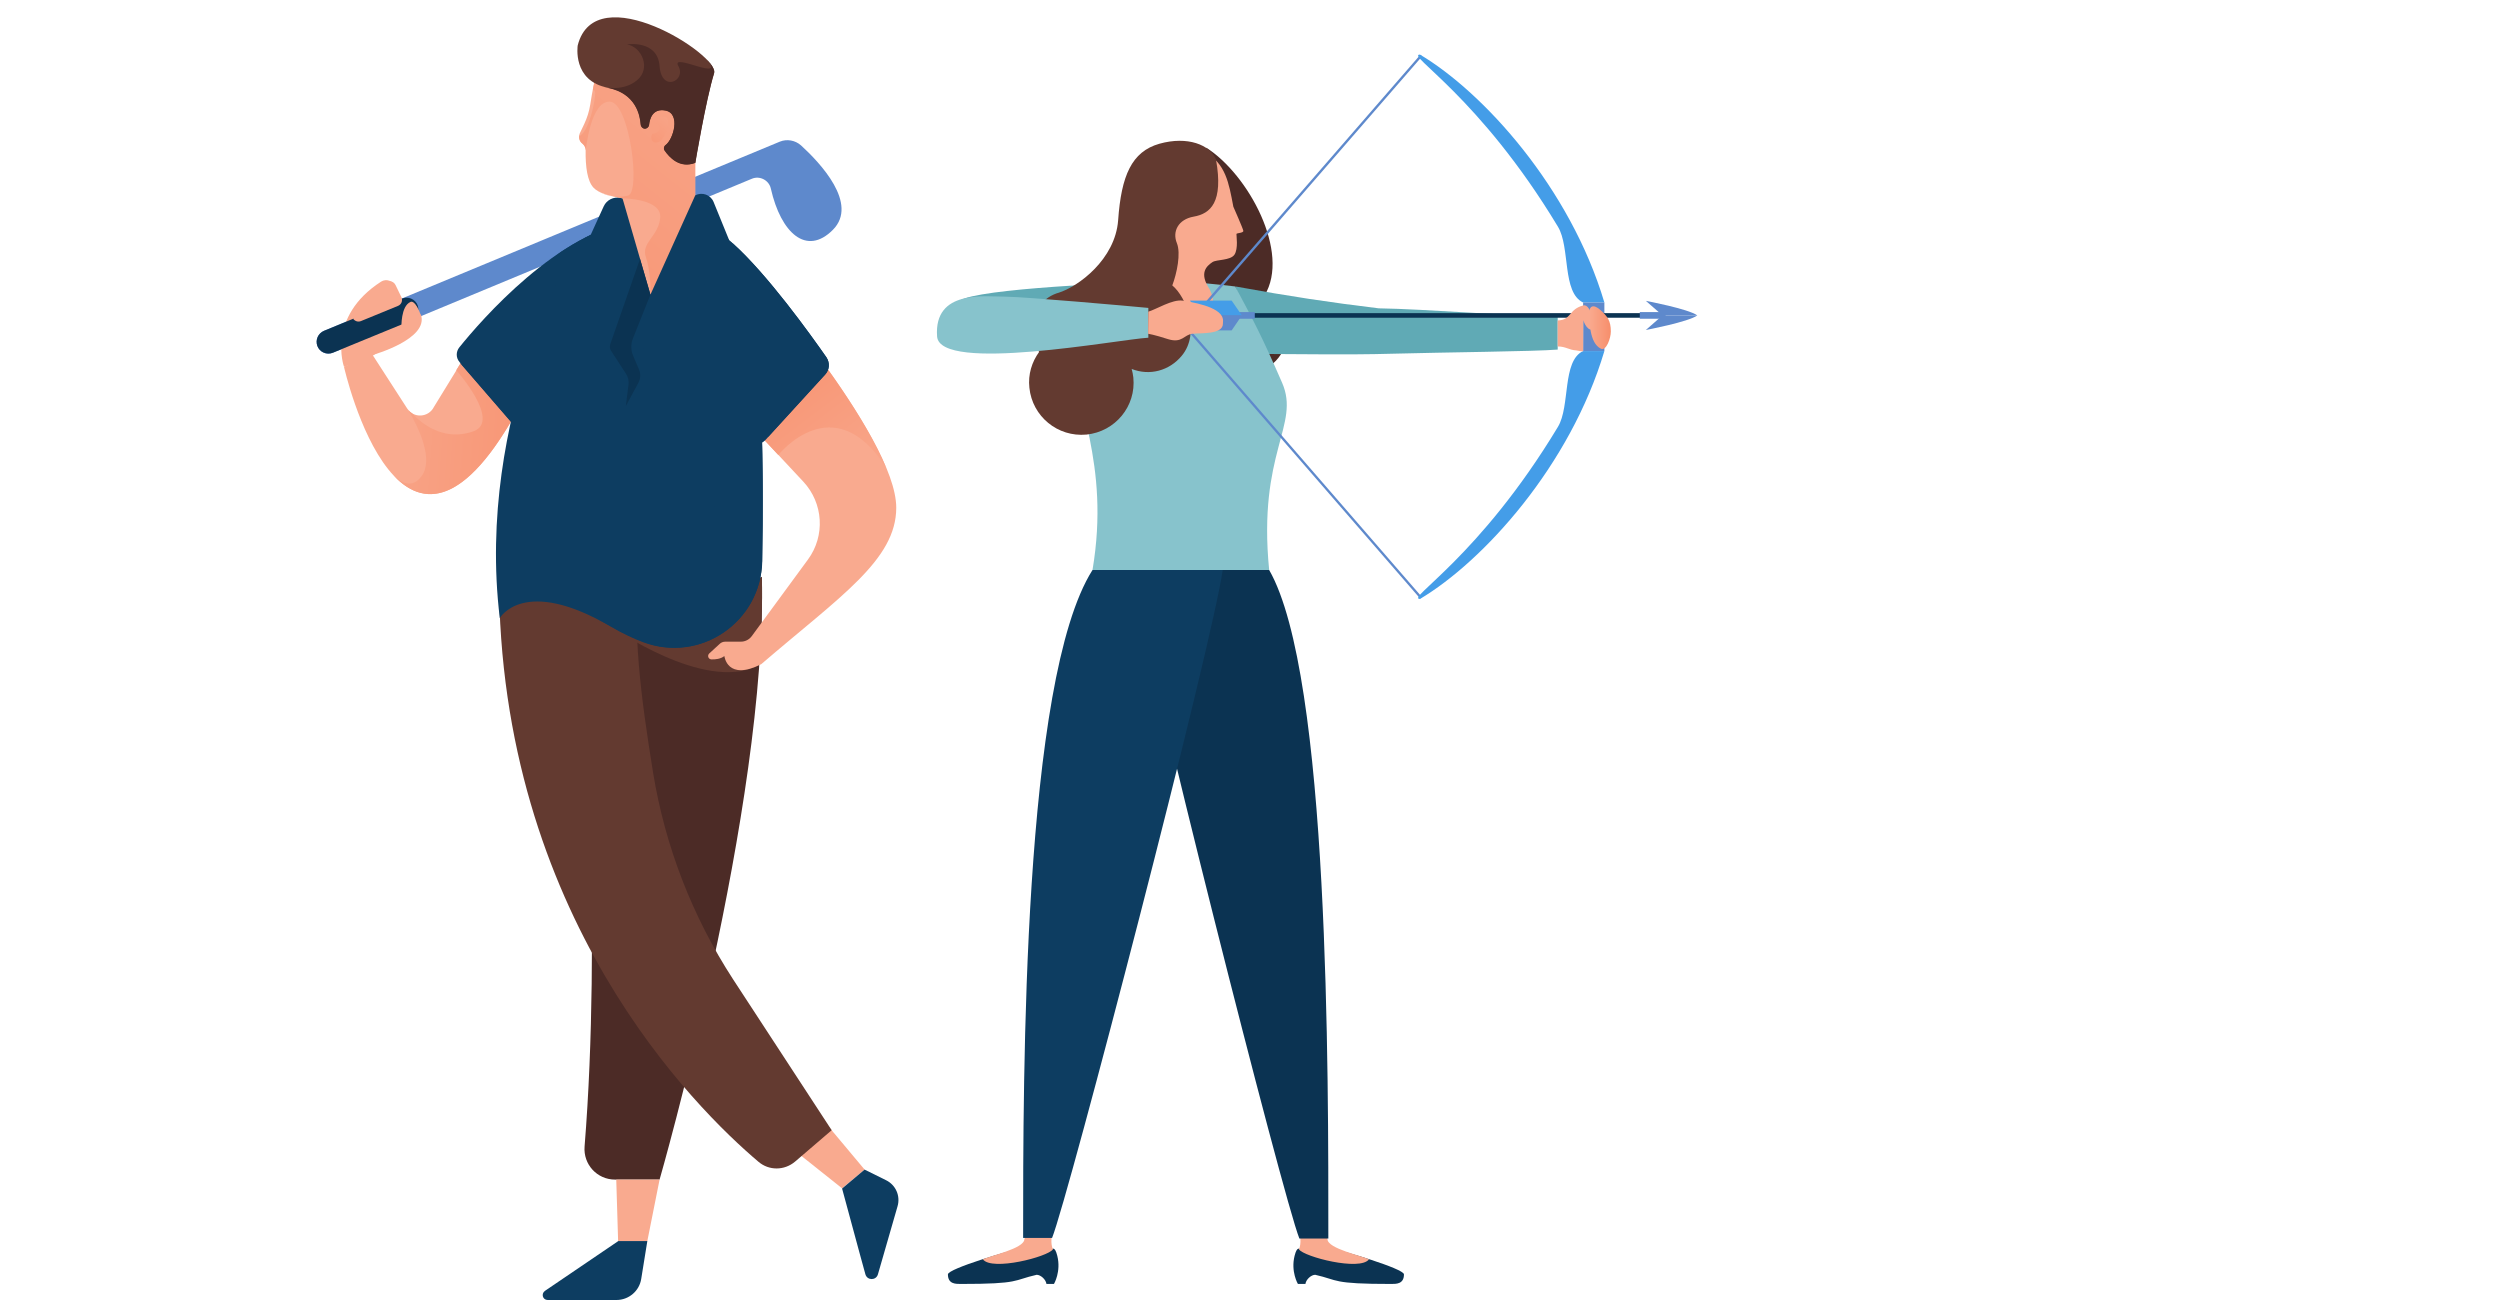 <?xml version="1.0" encoding="utf-8"?>
<!-- Generator: Adobe Illustrator 24.3.0, SVG Export Plug-In . SVG Version: 6.00 Build 0)  -->
<svg version="1.1" id="Ebene_1" xmlns="http://www.w3.org/2000/svg" xmlns:xlink="http://www.w3.org/1999/xlink" x="0px" y="0px"
	 width="1200px" height="630px" viewBox="0 0 1200 630" style="enable-background:new 0 0 1200 630;" xml:space="preserve">
<style type="text/css">
	.st0{fill:#4C2B26;}
	.st1{fill:#60AAB5;}
	.st2{fill:#0B3352;}
	.st3{fill:#F9AA8F;}
	.st4{fill:#0D3D61;}
	.st5{fill:#87C3CC;}
	.st6{fill:#633A30;}
	.st7{fill:#5E89CC;}
	.st8{fill:#449DE8;}
	.st9{fill:url(#SVGID_1_);}
	.st10{fill:url(#SVGID_2_);}
	.st11{fill:url(#SVGID_3_);}
	.st12{fill:url(#SVGID_4_);}
	.st13{fill:url(#SVGID_5_);}
</style>
<path class="st0" d="M579.3,153.4c-8.2-5-1.7-24.4-0.5-30.8c1.6-8.6,0.2-51.7,0.2-51.7c20.2,12.8,40.5,50.3,28,70.9
	c4.6,2.3,8.2,6.3,9.9,11.6c3.4,10.4-2.3,21.6-12.7,24.9c-10.4,3.4-21.6-2.3-24.9-12.7C578,161.5,578.1,157.3,579.3,153.4z"/>
<path class="st1" d="M593,137.5c26.2,4.8,45.7,7.7,68.8,10.5c21.5,0.3,66.2,3.8,85.9,4.2c0,6.2,0,15.6,0,15.6
	c-11,0.9-54.5,1.3-80.1,2c-20,0.6-47.7,0.1-62.1,0.1C593.8,140.5,593,137.5,593,137.5z"/>
<path class="st1" d="M462.8,143.3c16.4-5.7,89-8,89-8c1.5,5.5-9.6,33.1-9.6,33.1s-78.2-9.5-79.7-12.1
	C461.1,153.7,454.2,146.4,462.8,143.3z"/>
<path class="st2" d="M631.3,611.9c-1.9,0-4.4,2.2-4.7,4.4c-2.7,0-3.5,0-3.6,0c0,0-3.5-5.9-1.6-13.5c1.2-4.8,2.4-3.6,3.6-2.4
	c2.8,2.3,14.3,3.1,15.3-0.8c3,0.4,33.6,9.3,33.6,12.1c0,4.6-3.6,4.6-6,4.6C638.9,616.3,642.8,614.5,631.3,611.9z"/>
<path class="st3" d="M637.2,594.8c-1-4.4-13.6-7.6-13,0c0.1,1.8-0.1,3.5-0.7,4.9h0c2.5,3.6,29.2,10.5,33.6,4.8
	C654.1,602.8,637.2,599.4,637.2,594.8z"/>
<path class="st2" d="M497.6,611.9c1.9,0,4.4,2.2,4.7,4.4c2.7,0,3.5,0,3.6,0c0,0,3.5-5.9,1.6-13.5c-1.2-4.8-2.4-3.6-3.6-2.4
	c-2.8,2.3-14.4,3.1-15.3-0.8c-3,0.4-33.6,9.3-33.6,12.1c0,4.6,3.6,4.6,6.1,4.6C490,616.3,486.1,614.5,497.6,611.9z"/>
<path class="st3" d="M491.7,594.8c1-4.4,13.6-7.6,13,0c-0.1,1.8,0.1,3.5,0.7,4.9h0c-2.5,3.6-29.2,10.5-33.6,4.8
	C474.8,602.8,491.7,599.4,491.7,594.8z"/>
<path class="st2" d="M609.2,273.6c29,50.6,28.4,242.8,28.4,320.9c-4.7,0-13.9,0-13.9,0c-7.8-19.4-74.9-284-80.1-320.9
	C554.2,273.6,609.2,273.6,609.2,273.6z"/>
<path class="st4" d="M524.4,273.6c-33.5,52.9-33.3,242.5-33.3,320.6c4.7,0,13.9,0,13.9,0c7.8-19.4,76.6-283.7,81.9-320.6
	C576.3,273.6,524.4,273.6,524.4,273.6z"/>
<path class="st5" d="M524.4,273.6c9.1,0,84.8,0,84.8,0c-5.6-56.6,15.1-69.5,6.2-89.9c-9.7-22.3-13.4-29.2-22.5-46.2
	c-17.8-2.1-34.6-3.7-41.8,0.6c-14.1,8.4-33.6,18.7-35.3,28.5C514.8,193.1,533.2,221.4,524.4,273.6z"/>
<path class="st3" d="M558,140.2L558,140.2c1.3-9.9-2.1-18.3-5.4-23.7c0,0-9.3-13-9-26.3c0.3-16.9,27.1-21.2,34.8-17.3
	c9.9,5.8,11.4,14.6,13.6,26.3c0,0,4.8,10.9,4.8,11.6c0.1,1.1-3.2,1-3.3,1.5c-0.1,0.5,1,7.1-1,10c-2,2.8-8.5,2.2-10.5,3.5
	c-3,2-6.5,5.3-1.4,13C587.3,152.8,572.2,151.6,558,140.2z"/>
<path class="st6" d="M498.8,168.9c-2-2.6-3.3-5.7-3.6-9.2c-0.8-8.5,4.3-16.2,12-18.9c0.1,0,0.6-0.2,0.7-0.2c0,0,0,0,0,0
	c9.8-3,27.4-16.2,28.8-34.8c1.5-21.5,6.5-33,19.8-36.8c13.5-3.8,24.5,0.5,27.2,7.7c3.6,20.3-2.6,25.9-10.8,27.3
	c-7.3,1.3-10.3,7.1-8,12.7c2,4.9,0,14.5-2.2,20.3c6.8,5.6,13.5,22.9,4.6,33.7c-6,7.3-15.5,9.8-24.1,6.4c0.4,1.3,0.6,2.7,0.8,4.1
	c1.4,13.8-8.7,26-22.5,27.4c-13.8,1.3-26-8.7-27.4-22.5C493.4,179.7,495.3,173.7,498.8,168.9z"/>
<path class="st5" d="M551.2,147.8v14.3c-14.2,0.8-100.1,17.1-101.4-0.6c-1.6-22.7,23.2-19.1,32.9-19.1
	C492.3,142.5,541.9,146.9,551.2,147.8z"/>
<path class="st7" d="M681.8,287.2c-0.2,0-0.3-0.1-0.4-0.2l-113-130.2l0.3-0.4L681.4,26.7c0.2-0.2,0.6-0.3,0.8-0.1
	c0.2,0.2,0.3,0.5,0.1,0.8L569.9,156.8l112.3,129.4c0.2,0.2,0.2,0.6-0.1,0.8C682,287.1,681.9,287.2,681.8,287.2z"/>
<path class="st8" d="M759.9,145.2c-10.2-4.8-6.1-26.5-12.1-36.4c-37.8-62.7-73.3-82.6-66.2-82.6c30.4,18.1,72.1,63.9,88.5,119
	C766,145.2,759.9,145.2,759.9,145.2z"/>
<path class="st8" d="M759.9,168.5c-10.2,4.8-6.1,26.5-12.1,36.4c-37.8,62.7-73.3,82.6-66.2,82.6c30.4-18.1,72.1-63.9,88.5-119
	C766,168.5,759.9,168.5,759.9,168.5z"/>
<rect x="759.9" y="145.2" class="st7" width="10.2" height="23.3"/>
<path class="st2" d="M795.2,152.5l-218,0c-0.6,0-1.1-0.5-1.1-1.1c0-0.6,0.5-1.1,1.1-1.1l218,0c0.6,0,1.1,0.5,1.1,1.1
	C796.4,152,795.9,152.5,795.2,152.5z"/>
<rect x="573.1" y="149.8" class="st7" width="29.2" height="3.2"/>
<rect x="787.1" y="149.8" class="st7" width="12.4" height="3.2"/>
<polygon class="st8" points="591.2,144.3 571.2,144.3 576.1,151.4 596.1,151.4 "/>
<polygon class="st7" points="591.2,158.6 571.2,158.6 576.1,151.4 596.1,151.4 "/>
<path class="st7" d="M798,151.4l-8-7c0,0,20.6,3.9,24.7,7C811.3,151.4,798,151.4,798,151.4z"/>
<path class="st7" d="M798,151.4l-8,7c0,0,20.6-3.9,24.7-7C811.3,151.4,798,151.4,798,151.4z"/>
<path class="st3" d="M760,146.6c3.8-1,5.8,10.9,4.3,11.5c-2.6,1-4.9-5.1-4.3-5.2c0,2.5-0.1,10.7-0.1,15.7c-0.7,0.1-2.3-0.2-3.3-0.4
	c-3.5-0.2-5-1.9-8.9-1.9c0-4.4,0-12.5,0-12.5C754.3,153.7,752.9,148.4,760,146.6z"/>
<linearGradient id="SVGID_1_" gradientUnits="userSpaceOnUse" x1="762.861" y1="157.249" x2="773.255" y2="157.249">
	<stop  offset="0" style="stop-color:#F9AA8F"/>
	<stop  offset="1" style="stop-color:#F78E6B"/>
</linearGradient>
<path class="st9" d="M768.5,167.4c2.5,1.1,4.7-5,4.7-8.3c0-5.2-1.7-7.3-4.9-10.2c-3.7-3.4-5.6-1.7-5.5,1.5
	C763,153.5,762.7,164.7,768.5,167.4z"/>
<path class="st3" d="M587,155.4c0,5.2-10.5,4.4-14.6,4.8c-4.1,0.4-4.9,4.7-11.7,2.6c-6.8-2.2-9.6-2.6-9.6-2.6c0-2,0.1-10.6,0.1-10.6
	c3.8-1.1,11.5-6,16.4-5.3c3.8,0.6,17.9,2.7,19.3,8.5C587.2,153.6,587,154.2,587,155.4z"/>
<path class="st7" d="M384.5,69.8c-2.8-2.5-6.8-3.2-10.2-1.8h0c0,0,0,0,0,0l-218.8,90.8c-2.8,1.2-4.2,4.3-3.2,7.2l0,0
	c1.1,3.1,4.5,4.6,7.5,3.3l201.1-83.5c3.8-1.6,8.2,0.7,9.1,4.7c4.8,21.3,17.1,32.6,29.8,19.8C412.2,97.8,393.7,78.2,384.5,69.8z"/>
<polygon id="XMLID_4233_" class="st3" points="381.6,521.5 415,561.4 404.2,570.4 363.5,538 "/>
<path id="XMLID_4231_" class="st3" d="M165.1,176c0,0-8.5-23.8,17.8-40.8c2.5-1.6,5.8-0.4,6.8,2.3l7.7,21.5l-22.7,14.4L165.1,176z"
	/>
<path id="XMLID_4230_" class="st3" d="M178.8,170.4c0,0,27.4-7.6,23.2-19.5l-26.3,10.9L178.8,170.4z"/>
<path id="XMLID_4228_" class="st2" d="M197.3,153.9l-37.5,15.4c-3,1.2-6.4-0.3-7.5-3.3l0,0c-1-2.9,0.4-6,3.2-7.2l37.5-15.5
	c3-1.2,6.4,0.3,7.5,3.3l0,0C201.5,149.6,200.1,152.7,197.3,153.9z"/>
<path id="XMLID_4227_" class="st3" d="M169.5,153L169.5,153c0.9,1.2,2.4,1.7,3.8,1.1l17.8-7.3c1.6-0.7,2.3-2.5,1.6-4.1l-2.8-5.8
	c-1-2.2-3.9-2.6-5.5-0.8L169.5,153z"/>
<path id="XMLID_4226_" class="st3" d="M192.7,157.1c0,0-0.4-10.2,4.4-12.2c0,0,2.2-1.4,5.1,6.9L192.7,157.1z"/>
<path id="XMLID_4225_" class="st3" d="M165.1,176c0,0,28.2,126.1,85.8,16.2l-26.1-23.8l-16.5,26.9c-2.6,5.2-9.8,5.6-12.9,0.7
	l-16.6-25.7L165.1,176z"/>
<linearGradient id="SVGID_2_" gradientUnits="userSpaceOnUse" x1="156.47" y1="200.289" x2="293.373" y2="210.521">
	<stop  offset="0" style="stop-color:#F9AA8F"/>
	<stop  offset="1" style="stop-color:#F78E6B"/>
</linearGradient>
<path class="st10" d="M249.1,195.5L222.5,172l-3.5,5.7l0,0c0,0,21.7,24.4,8.3,29.3c-10.2,3.7-20.8,0.7-29.6-8.7
	c-0.7-0.4-1.3-1-1.8-1.6c5.5,9.4,12.2,23.9,6.5,31.8c-4.4,6-9.5,3.6-13.6-0.4C202.6,243,222.7,244.2,249.1,195.5z"/>
<path id="XMLID_4223_" class="st4" d="M255.1,213.7l-34.5-39.9c-1.8-2-1.8-5-0.1-7.1c10.4-12.9,47.6-55.9,84.8-60.8l-39.5,86.3
	L255.1,213.7z"/>
<path class="st4" d="M265.8,192.2l33.6-73.5l-5.7-10c-8.4,2.7-16.6,7.1-24.4,12.2c-13.7,10.4-28.8,25-30.3,39.8
	c-2.8,27.7-18.5,13.2-18.5,13.2l34.5,39.9L265.8,192.2z"/>
<path id="XMLID_3220_" class="st0" d="M316.6,566.2h-21.4c-8.6,0-15.3-7.3-14.6-15.9C288.9,447.6,280,328,280,328
	c0-14.8,1.2-27.8,3.2-41c22.2,0.3,61.5,2.2,82.5-10.1C368.3,387,316.6,566.2,316.6,566.2z"/>
<path id="XMLID_3219_" class="st6" d="M399.2,542.5l-17.6,15.1c-5.1,4.3-12.5,4.4-17.6,0c-30.1-25.5-124.5-118.3-124.5-280.8
	c0,0,1.8-15.5,1.9-15.5c1.1,9.9,18,23.1,41.8,23.4c6,0.1,17.1-11.1,23.6-11.6c-3.3,29.4,0.6,60.1,6.7,97.9
	c5.8,35.4,18.9,69.1,38.4,99.1L399.2,542.5z"/>
<path class="st6" d="M365.7,276.9c-12.1,7.1-30.3,9.5-47.8,10.2l-24.4,13.8c0,0,44.4,31.3,69.8,18.8c0.5-0.2,0.9-0.5,1.3-0.7
	C365.5,304.2,366,290.1,365.7,276.9z"/>
<path id="XMLID_3217_" class="st4" d="M360.8,186.9L332.4,223l-17.7-17.3v-73.1c0,0,18.1,19,35.9,43.3c0.1,0.1,1.4,0.1,1.3,0.2
	c0.8,1,2.2,2.1,2.9,3.1c1.9,2.6,3.5,4.6,4.4,5.9C360.1,186.2,360.8,186.9,360.8,186.9z"/>
<polygon id="XMLID_3208_" class="st3" points="316.6,566.2 310.7,595.8 296.7,595.8 295.8,566.2 "/>
<path id="XMLID_3207_" class="st4" d="M415,561.4l10.3,5.1c4.7,2.3,7,7.6,5.5,12.6l-9.4,32.6c-0.9,3-5.1,3-6,0l-2.8-10.2l-8.4-31
	L415,561.4z"/>
<path id="XMLID_3206_" class="st4" d="M310.7,595.8l-2.9,18c-0.9,5.9-6,10.2-11.9,10.2h-33c-2.4,0-3.3-3-1.3-4.4l35.2-23.9H310.7z"
	/>
<path class="st4" d="M277.1,116.5c0,0-49,82.9-37.2,180.2c0,0,11.4-20.5,53.5,4.2c5.5,3.2,10.6,5.6,15.4,7.4
	c27.4,10.2,56.5-9.8,57.1-39c0.8-42.5,0.8-138.2-14.4-152.7C331.8,97.9,304.2,99.5,277.1,116.5z"/>
<path class="st3" d="M288.1,26.5c0,0-2.8,10.9-4.8,23.8c-0.5,3.2-1.5,6.3-2.9,9.3l-2.1,4.4c-0.6,1.3-0.5,3,0.4,4.1
	c0.2,0.3,0.5,0.6,0.9,0.9c0.9,0.8,1.5,1.9,1.5,3.1c-0.1,8,0.8,14.8,3.8,18c2.3,2.5,7.6,4,13.9,5.1l-4.5,22.5
	c-2.4,12.3,7,23.7,19.5,23.7l0,0c11,0,19.9-8.9,19.9-19.9V96.8V85V26.5H288.1z"/>
<path class="st4" d="M312.2,141.4l-13.4-46.2l-1-0.2c-3.3-0.7-6.6,1-8,4l-6.3,13.8l7.5,32.2l22.8,6.1L312.2,141.4z"/>
<path class="st4" d="M365.8,269.3c0.7-37.4,0.8-116-9.5-144.2l-18.5-2.3l-25.6,18.5c0,0-15.4,43.8,21.5,84.7
	c23.7,26.3,11.9,98.2-46.9,71.1l0,0c2.1,1.1,4.3,2.3,6.6,3.6c5.5,3.2,10.6,5.6,15.4,7.4C336.1,318.5,365.3,298.5,365.8,269.3z"/>
<linearGradient id="SVGID_3_" gradientUnits="userSpaceOnUse" x1="379.404" y1="-10.014" x2="210.508" y2="201.693">
	<stop  offset="0" style="stop-color:#F9AA8F"/>
	<stop  offset="1" style="stop-color:#F78E6B"/>
</linearGradient>
<path class="st11" d="M310,26.5h-21.8c0,0-1.8,7.1-3.6,16.7c0.2,0.1,0.4,0.1,0.7,0.2c1.5,0.4-1.7,16.5-5.6,20.6
	c-1.8,2-1.3,0.8-1.6,1.2c-0.1,1,0.1,2.1,0.7,2.9c0.2,0.3,0.5,0.6,0.9,0.9c0.9,0.8,1.5,1.9,1.5,3.1l0,0c0,0,2.2-23.8,11.6-23.3
	c9.4,0.5,14.9,43.6,8.6,45.1c-8.9,2.1-15.2-2.7-15.3-2.8c2.6,1.9,7.3,3.2,12.8,4.1l0,0l0,0c0,0,18.7,0.1,18,9.2
	c-0.7,9.1-9.5,12.1-6.8,19.3c1.7,4.7,2.2,12.6,2.2,17.7c0.5,0,1.1,0.1,1.6,0.1c1.1,0,2.2-0.1,3.3-0.3l16.1-15.4
	c0.3-1.3,0.4-2.7,0.4-4.2V96.8V85V36.5L310,26.5z"/>
<path class="st4" d="M328.9,145.2l-0.1,0C328.8,145.2,328.8,145.2,328.9,145.2z"/>
<path class="st6" d="M277.3,21.8c0,0-2.7,17.1,14.5,20.3c13.5,2.6,15.5,13.2,15.8,17.6c0.1,1.1,1,2,2,2l0,0c1,0,1.9-0.8,2-1.8
	c0.3-2.9,1.7-8.1,7.9-6.9c7.4,1.4,3.8,13.9,0,16.6c-0.8,0.6-1,1.8-0.4,2.6c2.2,3.2,7.2,8.8,14.7,5.9c0,0,5-30,9-43
	C345.5,26.5,285.8-11.6,277.3,21.8z"/>
<linearGradient id="SVGID_4_" gradientUnits="userSpaceOnUse" x1="326.274" y1="50.113" x2="303.19" y2="79.047">
	<stop  offset="0" style="stop-color:#F9AA8F"/>
	<stop  offset="1" style="stop-color:#F78E6B"/>
</linearGradient>
<path class="st12" d="M314.8,59.5c0,0,0.8-4.1,4.4-3.4c3.6,0.7-0.1,12-3.8,12.3c-3.7,0.4-3-4.4-1.9-4.3c1.1,0.1,3.6-1.2,3.1-2.9
	C316.2,59.5,314.8,59.5,314.8,59.5z"/>
<path class="st0" d="M339,28.3c10.5,11.8-17.4-3.6-13.4,3.4c4,7-8,12.9-9,0.1C315.7,19,301,21.3,301,21.3
	c7.1,1.3,11.6,11.5,4.8,17.2c-6.4,5.3-14.8,3.5-15.8,3.3c0.5,0.1,1.1,0.3,1.7,0.4c13.5,2.6,15.5,13.2,15.8,17.6c0.1,1.1,1,2,2,2
	c1,0,1.9-0.8,2-1.8c0.3-2.9,1.7-8.1,7.9-6.9c7.4,1.4,3.8,13.9,0,16.6c-0.8,0.6-1,1.8-0.4,2.6c2.2,3.2,7.2,8.8,14.7,5.9
	c0,0,5-30,9-43C343.2,33.6,341.8,31.1,339,28.3z"/>
<path class="st4" d="M342.5,96.9c-1.4-3.4-5.5-4.9-8.8-3.1l-22.2,49.2l17.3,2.2c-0.3-1.1,21.2-29.9,21.2-29.9L342.5,96.9z"/>
<path class="st2" d="M312.2,141.4l-5-17.1l-14.3,41c-0.3,1-0.2,2,0.3,2.9l7.4,11.4c0.9,1.5,1.3,3.2,1.1,4.9l-1.3,10.4l6-11.1
	c1.1-2,1.2-4.4,0.3-6.5L304,171c-1.2-2.7-1.3-5.8-0.2-8.5L312.2,141.4z"/>
<path class="st4" d="M315.8,165.7c0,1.5-1.2,2.6-2.6,2.6c-1.5,0-2.6-1.2-2.6-2.6c0-1.5,1.2-2.6,2.6-2.6
	C314.6,163.1,315.8,164.3,315.8,165.7z"/>
<path class="st4" d="M311.5,143.9l15.7-20.7c1.8-2.4,5.6-1.6,6.3,1.3l3.2,13.3"/>
<path class="st4" d="M302.5,134.4l-7.4-9.5c-1.2-1.5-3.5-1.6-4.8-0.1l-9,11"/>
<path class="st3" d="M430.2,243.7c0-34.4-72.3-116.4-72.3-116.4l-6.4,67.4l34.1,36.5c9.6,10.3,10.6,26,2.2,37.4l-27,36.8
	c-1.2,1.6-3.1,2.6-5.2,2.6h-7.5c-1,0-2,0.4-2.7,1.1l-5,4.6c-1,1-0.4,2.7,1,2.8c2,0.1,4.5-0.2,6.3-1.6c0,0,1.3,12.2,17.7,3.9l0,0
	C403.2,286.3,430.2,268.8,430.2,243.7z"/>
<linearGradient id="SVGID_5_" gradientUnits="userSpaceOnUse" x1="419.25" y1="244.129" x2="356.797" y2="161.563">
	<stop  offset="0" style="stop-color:#F9AA8F"/>
	<stop  offset="1" style="stop-color:#F78E6B"/>
</linearGradient>
<path class="st13" d="M359,202.8l5.9,6.3l8.7,9.3c0,0,26.4-33.4,51.7,6c-10.1-24.3-33.8-56-50.3-76.5l-6.3-2.8L359,202.8z"/>
<path id="XMLID_3214_" class="st4" d="M367.4,211.2l28.7-31.4c2.1-2.3,2.3-5.6,0.6-8.2c-7.6-10.9-28.4-40-45.2-54.9
	c-8.4-7.5-13.9,17.3-17,39.9c-2.8,19.9,5.2,39.8,20.9,52.3l3.7,2.9C361.5,213.9,365.2,213.6,367.4,211.2z"/>
<path class="st4" d="M368.8,209.6l27.3-29.9c2.1-2.3,2.3-5.6,0.6-8.2c-7.6-10.9-28.3-39.8-45-54.8c3.9,6.3,10.2,20.7,3.4,39.5
	C345.8,182,368.8,209.6,368.8,209.6z"/>
</svg>
